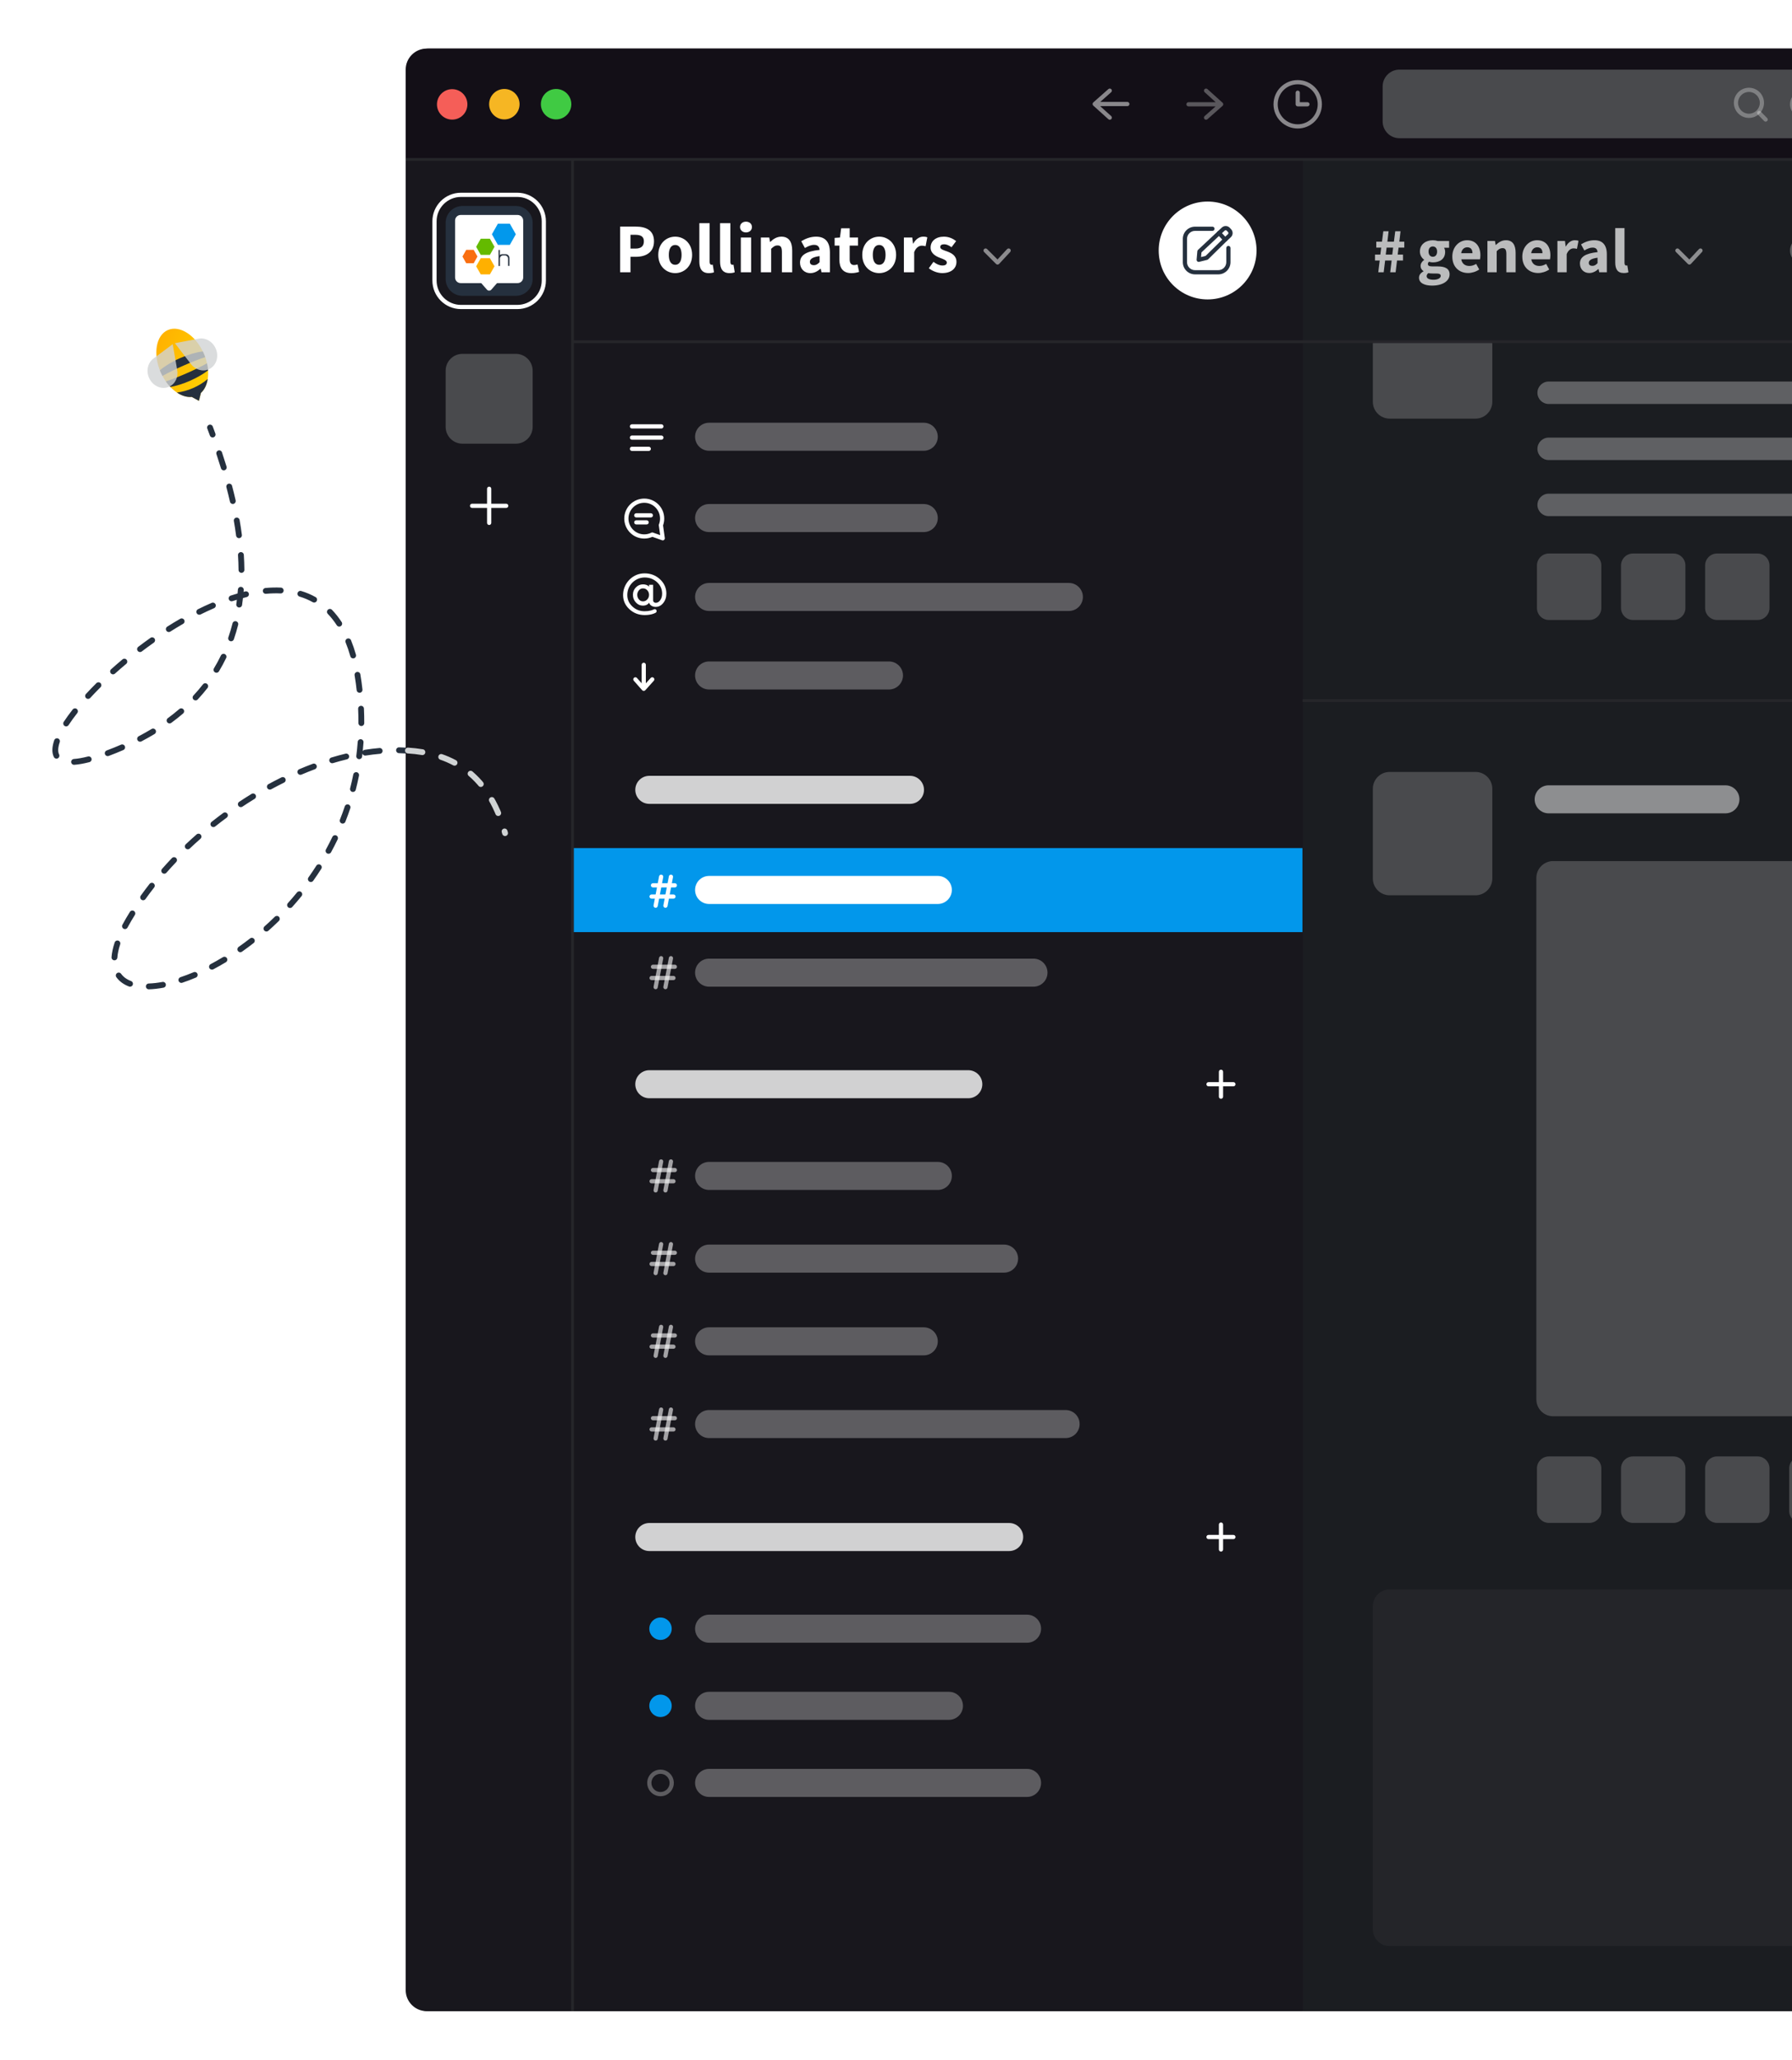 <svg width="369" height="424" viewBox="0 0 369 424" fill="none" xmlns="http://www.w3.org/2000/svg">
<g filter="url(#filter0_d_1006_5814)">
<path fill-rule="evenodd" clip-rule="evenodd" d="M670.584 10H88.246C85.857 10 83.918 11.939 83.918 14.329V32.788H674.912V14.329C674.912 11.939 672.973 10 670.584 10ZM674.914 409.671C674.914 412.061 672.975 414 670.585 414L268.605 414H88.248C85.859 414 83.92 412.061 83.92 409.671V32.788H268.605L674.914 32.788V409.671Z" fill="#130F17"/>
</g>
<path d="M43.812 87.802C43.696 87.492 43.35 87.335 43.04 87.451C42.73 87.567 42.572 87.913 42.688 88.223L43.812 87.802ZM23.72 154.447L23.494 153.891L23.72 154.447ZM26.483 189.312L27 189.617L26.483 189.312ZM103.565 170.796C103.662 171.113 103.997 171.291 104.314 171.195C104.631 171.098 104.81 170.763 104.713 170.446L103.565 170.796ZM104.223 168.973C104.11 168.661 103.766 168.5 103.455 168.613C103.143 168.726 102.982 169.07 103.095 169.381L104.223 168.973ZM101.507 165.843C101.666 166.133 102.031 166.24 102.321 166.08C102.612 165.921 102.718 165.557 102.559 165.266L101.507 165.843ZM100.913 162.681C100.717 162.415 100.341 162.358 100.074 162.554C99.807 162.751 99.751 163.127 99.947 163.393L100.913 162.681ZM97.356 160.513C97.602 160.736 97.981 160.718 98.204 160.473C98.427 160.228 98.409 159.849 98.164 159.626L97.356 160.513ZM95.738 157.733C95.463 157.549 95.09 157.624 94.906 157.9C94.723 158.176 94.798 158.548 95.074 158.732L95.738 157.733ZM91.662 156.914C91.968 157.042 92.319 156.897 92.447 156.591C92.575 156.285 92.43 155.934 92.124 155.806L91.662 156.914ZM89.222 154.815C88.903 154.728 88.573 154.916 88.486 155.236C88.399 155.556 88.587 155.885 88.907 155.972L89.222 154.815ZM85.077 155.24C85.406 155.278 85.704 155.043 85.743 154.714C85.781 154.384 85.546 154.086 85.216 154.048L85.077 155.24ZM82.178 153.84C81.847 153.833 81.572 154.096 81.565 154.427C81.558 154.758 81.82 155.033 82.152 155.04L82.178 153.84ZM78.231 155.173C78.561 155.145 78.806 154.854 78.777 154.524C78.748 154.194 78.457 153.949 78.127 153.978L78.231 155.173ZM75.115 154.348C74.788 154.399 74.564 154.707 74.616 155.034C74.668 155.361 74.975 155.585 75.302 155.533L75.115 154.348ZM71.434 156.31C71.756 156.232 71.953 155.908 71.875 155.586C71.797 155.264 71.473 155.066 71.151 155.144L71.434 156.31ZM68.231 155.938C67.913 156.034 67.734 156.369 67.829 156.686C67.925 157.003 68.259 157.183 68.577 157.087L68.231 155.938ZM64.839 158.349C65.149 158.233 65.307 157.887 65.191 157.577C65.075 157.267 64.729 157.109 64.419 157.225L64.839 158.349ZM61.614 158.346C61.309 158.476 61.167 158.829 61.297 159.134C61.427 159.438 61.779 159.58 62.084 159.451L61.614 158.346ZM58.49 161.102C58.788 160.956 58.91 160.596 58.763 160.299C58.616 160.002 58.257 159.88 57.959 160.026L58.49 161.102ZM55.281 161.416C54.989 161.574 54.882 161.939 55.04 162.23C55.199 162.521 55.563 162.628 55.854 162.47L55.281 161.416ZM52.426 164.451C52.708 164.278 52.797 163.909 52.624 163.626C52.451 163.343 52.082 163.254 51.799 163.427L52.426 164.451ZM49.257 165.049C48.98 165.232 48.905 165.605 49.089 165.881C49.272 166.157 49.644 166.232 49.92 166.049L49.257 165.049ZM46.675 168.32C46.942 168.123 46.999 167.748 46.802 167.481C46.606 167.214 46.23 167.157 45.963 167.354L46.675 168.32ZM43.569 169.186C43.309 169.393 43.266 169.77 43.472 170.029C43.678 170.289 44.056 170.332 44.315 170.126L43.569 169.186ZM41.275 172.665C41.524 172.447 41.549 172.068 41.33 171.819C41.112 171.57 40.733 171.545 40.483 171.764L41.275 172.665ZM38.255 173.795C38.014 174.023 38.004 174.403 38.231 174.643C38.459 174.884 38.839 174.894 39.08 174.667L38.255 173.795ZM36.275 177.461C36.503 177.221 36.494 176.842 36.254 176.613C36.014 176.384 35.634 176.394 35.406 176.633L36.275 177.461ZM33.368 178.859C33.15 179.107 33.174 179.486 33.423 179.705C33.672 179.924 34.051 179.9 34.27 179.651L33.368 178.859ZM31.741 182.694C31.945 182.433 31.899 182.056 31.639 181.852C31.378 181.647 31.001 181.693 30.796 181.953L31.741 182.694ZM28.986 184.37C28.793 184.639 28.856 185.014 29.125 185.207C29.395 185.4 29.77 185.337 29.962 185.068L28.986 184.37ZM27.766 188.353C27.941 188.072 27.855 187.702 27.574 187.527C27.293 187.351 26.923 187.437 26.747 187.719L27.766 188.353ZM25.202 190.371C25.047 190.664 25.159 191.027 25.451 191.182C25.744 191.337 26.107 191.226 26.262 190.933L25.202 190.371ZM24.749 194.393C24.852 194.079 24.682 193.739 24.367 193.635C24.052 193.532 23.713 193.702 23.609 194.017L24.749 194.393ZM22.967 197.036C22.943 197.367 23.19 197.655 23.521 197.68C23.851 197.704 24.139 197.457 24.164 197.126L22.967 197.036ZM24.934 200.455C24.74 200.187 24.365 200.126 24.096 200.32C23.828 200.514 23.767 200.889 23.961 201.158L24.934 200.455ZM26.562 203.073C26.872 203.191 27.218 203.035 27.336 202.725C27.453 202.416 27.298 202.069 26.988 201.951L26.562 203.073ZM30.625 202.455C30.294 202.465 30.033 202.741 30.043 203.073C30.053 203.404 30.329 203.664 30.66 203.654L30.625 202.455ZM33.666 203.316C33.992 203.255 34.207 202.942 34.146 202.616C34.086 202.29 33.772 202.075 33.447 202.136L33.666 203.316ZM37.156 201.16C36.842 201.265 36.672 201.605 36.776 201.919C36.881 202.233 37.221 202.403 37.535 202.299L37.156 201.16ZM40.333 201.24C40.638 201.112 40.781 200.76 40.652 200.454C40.523 200.149 40.171 200.006 39.866 200.135L40.333 201.24ZM43.365 198.471C43.072 198.626 42.96 198.989 43.115 199.282C43.27 199.575 43.633 199.687 43.926 199.532L43.365 198.471ZM46.52 198.065C46.804 197.893 46.895 197.525 46.724 197.241C46.553 196.957 46.184 196.866 45.9 197.037L46.52 198.065ZM49.141 194.922C48.87 195.113 48.805 195.487 48.995 195.758C49.186 196.029 49.56 196.095 49.831 195.904L49.141 194.922ZM52.225 194.13C52.486 193.926 52.533 193.549 52.329 193.288C52.125 193.027 51.748 192.98 51.487 193.184L52.225 194.13ZM54.465 190.701C54.217 190.921 54.195 191.3 54.415 191.548C54.636 191.795 55.015 191.817 55.263 191.597L54.465 190.701ZM57.431 189.572C57.668 189.34 57.672 188.96 57.44 188.724C57.208 188.487 56.828 188.483 56.591 188.715L57.431 189.572ZM59.277 185.911C59.056 186.157 59.076 186.536 59.323 186.758C59.569 186.979 59.949 186.959 60.17 186.712L59.277 185.911ZM62.097 184.46C62.306 184.203 62.267 183.825 62.01 183.616C61.754 183.407 61.376 183.446 61.166 183.703L62.097 184.46ZM63.518 180.615C63.326 180.885 63.389 181.259 63.659 181.451C63.929 181.643 64.304 181.58 64.496 181.31L63.518 180.615ZM66.156 178.846C66.334 178.567 66.252 178.196 65.973 178.018C65.694 177.839 65.323 177.921 65.144 178.201L66.156 178.846ZM67.119 174.861C66.96 175.152 67.067 175.516 67.358 175.675C67.649 175.834 68.013 175.727 68.172 175.436L67.119 174.861ZM69.531 172.784C69.675 172.486 69.549 172.127 69.25 171.984C68.951 171.84 68.593 171.966 68.449 172.265L69.531 172.784ZM70.002 168.715C69.88 169.024 70.031 169.372 70.339 169.494C70.647 169.616 70.996 169.465 71.118 169.157L70.002 168.715ZM72.135 166.373C72.24 166.059 72.071 165.719 71.756 165.613C71.442 165.508 71.102 165.677 70.997 165.991L72.135 166.373ZM72.096 162.275C72.013 162.596 72.207 162.923 72.527 163.006C72.848 163.088 73.175 162.895 73.258 162.574L72.096 162.275ZM73.921 159.667C73.986 159.342 73.776 159.026 73.451 158.961C73.126 158.896 72.81 159.107 72.745 159.432L73.921 159.667ZM73.369 155.602C73.327 155.931 73.56 156.231 73.888 156.273C74.217 156.314 74.517 156.082 74.559 155.753L73.369 155.602ZM74.853 152.812C74.877 152.482 74.629 152.194 74.298 152.17C73.968 152.146 73.68 152.394 73.656 152.725L74.853 152.812ZM73.805 148.85C73.804 149.182 74.072 149.452 74.403 149.453C74.734 149.454 75.004 149.187 75.005 148.856L73.805 148.85ZM74.943 145.866C74.927 145.535 74.647 145.279 74.316 145.295C73.985 145.31 73.729 145.591 73.744 145.922L74.943 145.866ZM73.441 142.071C73.478 142.401 73.774 142.638 74.104 142.602C74.433 142.565 74.67 142.269 74.634 141.939L73.441 142.071ZM74.202 138.816C74.147 138.49 73.837 138.27 73.51 138.326C73.183 138.381 72.964 138.691 73.019 139.018L74.202 138.816ZM72.141 135.095C72.232 135.414 72.564 135.599 72.882 135.508C73.201 135.417 73.386 135.086 73.295 134.767L72.141 135.095ZM72.281 131.796C72.157 131.489 71.807 131.341 71.5 131.465C71.193 131.59 71.045 131.94 71.169 132.247L72.281 131.796ZM69.348 128.71C69.529 128.988 69.9 129.066 70.178 128.886C70.456 128.705 70.534 128.333 70.354 128.055L69.348 128.71ZM68.363 125.535C68.133 125.296 67.753 125.289 67.514 125.519C67.275 125.748 67.268 126.128 67.498 126.367L68.363 125.535ZM64.395 123.957C64.684 124.119 65.05 124.017 65.212 123.728C65.374 123.438 65.271 123.073 64.982 122.911L64.395 123.957ZM62.028 121.66C61.711 121.564 61.376 121.744 61.28 122.061C61.184 122.378 61.364 122.713 61.681 122.809L62.028 121.66ZM57.777 122.158C58.108 122.174 58.389 121.919 58.405 121.588C58.422 121.257 58.166 120.976 57.835 120.96L57.777 122.158ZM54.667 121.038C54.337 121.069 54.094 121.361 54.125 121.691C54.156 122.021 54.448 122.264 54.778 122.233L54.667 121.038ZM50.796 122.909C51.118 122.832 51.316 122.508 51.239 122.185C51.161 121.863 50.837 121.665 50.515 121.742L50.796 122.909ZM47.502 122.605C47.187 122.709 47.016 123.048 47.12 123.363C47.224 123.678 47.563 123.849 47.878 123.745L47.502 122.605ZM44.074 125.197C44.378 125.066 44.519 124.713 44.387 124.409C44.256 124.104 43.903 123.964 43.599 124.095L44.074 125.197ZM40.769 125.41C40.472 125.558 40.351 125.918 40.499 126.215C40.646 126.511 41.007 126.632 41.303 126.485L40.769 125.41ZM37.704 128.42C37.991 128.255 38.089 127.888 37.924 127.601C37.758 127.314 37.391 127.215 37.104 127.381L37.704 128.42ZM34.436 128.996C34.157 129.174 34.073 129.544 34.251 129.824C34.428 130.104 34.799 130.187 35.078 130.01L34.436 128.996ZM31.676 132.288C31.947 132.097 32.011 131.722 31.82 131.452C31.629 131.181 31.255 131.116 30.984 131.307L31.676 132.288ZM28.473 133.147C28.209 133.348 28.158 133.724 28.358 133.988C28.559 134.252 28.935 134.303 29.199 134.103L28.473 133.147ZM25.995 136.656C26.249 136.443 26.283 136.065 26.071 135.811C25.858 135.556 25.48 135.522 25.226 135.735L25.995 136.656ZM22.879 137.766C22.632 137.987 22.612 138.367 22.833 138.613C23.054 138.86 23.434 138.881 23.68 138.659L22.879 137.766ZM20.698 141.473C20.933 141.239 20.934 140.859 20.701 140.624C20.467 140.389 20.087 140.388 19.852 140.622L20.698 141.473ZM17.695 142.861C17.471 143.104 17.486 143.484 17.73 143.708C17.974 143.933 18.354 143.917 18.578 143.673L17.695 142.861ZM15.912 146.789C16.117 146.529 16.072 146.151 15.812 145.946C15.551 145.741 15.174 145.786 14.969 146.047L15.912 146.789ZM13.123 148.597C12.942 148.874 13.019 149.246 13.297 149.428C13.574 149.609 13.946 149.532 14.127 149.254L13.123 148.597ZM12.302 152.773C12.409 152.459 12.242 152.118 11.928 152.011C11.614 151.904 11.273 152.072 11.166 152.385L12.302 152.773ZM11.097 155.84C11.247 156.136 11.608 156.254 11.904 156.104C12.199 155.954 12.318 155.593 12.168 155.298L11.097 155.84ZM15.211 156.239C14.88 156.263 14.631 156.549 14.655 156.88C14.678 157.211 14.965 157.46 15.295 157.436L15.211 156.239ZM18.414 156.887C18.735 156.805 18.929 156.478 18.846 156.157C18.764 155.836 18.437 155.643 18.116 155.725L18.414 156.887ZM21.97 154.485C21.66 154.601 21.502 154.947 21.618 155.257C21.734 155.568 22.08 155.725 22.39 155.609L21.97 154.485ZM25.397 154.394C25.701 154.262 25.84 153.908 25.708 153.604C25.576 153.3 25.222 153.161 24.918 153.293L25.397 154.394ZM28.569 151.552C28.275 151.705 28.161 152.068 28.315 152.362C28.469 152.655 28.831 152.769 29.125 152.615L28.569 151.552ZM31.83 151.095C32.113 150.923 32.205 150.555 32.033 150.271C31.862 149.987 31.493 149.896 31.209 150.067L31.83 151.095ZM34.56 147.835C34.293 148.032 34.236 148.407 34.432 148.674C34.628 148.941 35.004 148.998 35.271 148.802L34.56 147.835ZM37.706 146.867C37.957 146.651 37.986 146.272 37.77 146.021C37.554 145.77 37.175 145.741 36.924 145.957L37.706 146.867ZM39.829 143.173C39.603 143.415 39.617 143.795 39.859 144.021C40.101 144.247 40.481 144.234 40.707 143.991L39.829 143.173ZM42.733 141.619C42.937 141.358 42.891 140.981 42.63 140.777C42.368 140.573 41.991 140.62 41.788 140.881L42.733 141.619ZM44.057 137.579C43.887 137.863 43.978 138.231 44.262 138.402C44.546 138.573 44.915 138.481 45.086 138.197L44.057 137.579ZM46.572 135.447C46.716 135.149 46.59 134.79 46.292 134.646C45.994 134.502 45.635 134.627 45.491 134.926L46.572 135.447ZM47.018 131.211C46.91 131.525 47.077 131.866 47.39 131.974C47.703 132.082 48.045 131.915 48.153 131.602L47.018 131.211ZM49.041 128.614C49.122 128.293 48.928 127.966 48.607 127.885C48.285 127.804 47.959 127.998 47.878 128.32L49.041 128.614ZM48.659 124.369C48.611 124.697 48.839 125.001 49.166 125.049C49.494 125.097 49.799 124.87 49.847 124.542L48.659 124.369ZM50.186 121.451C50.211 121.121 49.963 120.833 49.633 120.808C49.302 120.783 49.014 121.031 48.989 121.361L50.186 121.451ZM49.12 117.324C49.123 117.655 49.394 117.921 49.725 117.919C50.057 117.916 50.323 117.645 50.321 117.314L49.12 117.324ZM50.207 114.215C50.186 113.884 49.901 113.633 49.57 113.654C49.24 113.675 48.989 113.96 49.01 114.291L50.207 114.215ZM48.616 110.259C48.659 110.588 48.96 110.82 49.288 110.777C49.617 110.734 49.849 110.433 49.806 110.104L48.616 110.259ZM49.339 107.045C49.282 106.719 48.971 106.5 48.645 106.557C48.318 106.614 48.1 106.925 48.157 107.252L49.339 107.045ZM47.354 103.274C47.428 103.597 47.749 103.799 48.072 103.726C48.395 103.652 48.597 103.33 48.524 103.007L47.354 103.274ZM47.783 100.003C47.699 99.683 47.37 99.492 47.05 99.576C46.73 99.661 46.539 99.989 46.623 100.31L47.783 100.003ZM45.504 96.399C45.601 96.716 45.937 96.894 46.254 96.796C46.571 96.699 46.748 96.364 46.651 96.047L45.504 96.399ZM45.707 93.114C45.602 92.8 45.262 92.63 44.948 92.736C44.634 92.841 44.464 93.181 44.57 93.496L45.707 93.114ZM43.219 89.654C43.333 89.965 43.677 90.125 43.989 90.011C44.3 89.897 44.459 89.552 44.346 89.241L43.219 89.654ZM104.713 170.446C104.56 169.943 104.396 169.452 104.223 168.973L103.095 169.381C103.261 169.84 103.418 170.312 103.565 170.796L104.713 170.446ZM102.559 165.266C102.055 164.346 101.505 163.485 100.913 162.681L99.947 163.393C100.507 164.152 101.028 164.968 101.507 165.843L102.559 165.266ZM98.164 159.626C97.398 158.929 96.588 158.298 95.738 157.733L95.074 158.732C95.874 159.264 96.636 159.857 97.356 160.513L98.164 159.626ZM92.124 155.806C91.188 155.416 90.219 155.086 89.222 154.815L88.907 155.972C89.856 156.231 90.776 156.544 91.662 156.914L92.124 155.806ZM85.216 154.048C84.223 153.931 83.209 153.863 82.178 153.84L82.152 155.04C83.147 155.062 84.123 155.128 85.077 155.24L85.216 154.048ZM78.127 153.978C77.134 154.064 76.129 154.188 75.115 154.348L75.302 155.533C76.29 155.377 77.267 155.257 78.231 155.173L78.127 153.978ZM71.151 155.144C70.182 155.379 69.208 155.644 68.231 155.938L68.577 157.087C69.534 156.799 70.487 156.54 71.434 156.31L71.151 155.144ZM64.419 157.225C63.484 157.574 62.548 157.948 61.614 158.346L62.084 159.451C63.002 159.059 63.922 158.692 64.839 158.349L64.419 157.225ZM57.959 160.026C57.063 160.469 56.17 160.932 55.281 161.416L55.854 162.47C56.729 161.994 57.609 161.538 58.49 161.102L57.959 160.026ZM51.799 163.427C50.945 163.95 50.097 164.491 49.257 165.049L49.92 166.049C50.749 165.498 51.584 164.966 52.426 164.451L51.799 163.427ZM45.963 167.354C45.156 167.949 44.357 168.56 43.569 169.186L44.315 170.126C45.092 169.509 45.879 168.906 46.675 168.32L45.963 167.354ZM40.483 171.764C39.728 172.427 38.985 173.104 38.255 173.795L39.08 174.667C39.798 173.986 40.531 173.319 41.275 172.665L40.483 171.764ZM35.406 176.633C34.711 177.363 34.031 178.105 33.368 178.859L34.27 179.651C34.922 178.909 35.59 178.179 36.275 177.461L35.406 176.633ZM30.796 181.953C30.173 182.748 29.569 183.554 28.986 184.37L29.962 185.068C30.535 184.266 31.128 183.475 31.741 182.694L30.796 181.953ZM26.747 187.719C26.481 188.146 26.221 188.576 25.966 189.008L27 189.617C27.25 189.193 27.505 188.772 27.766 188.353L26.747 187.719ZM25.966 189.008C25.692 189.473 25.438 189.928 25.202 190.371L26.262 190.933C26.489 190.507 26.734 190.068 27 189.617L25.966 189.008ZM23.609 194.017C23.248 195.11 23.036 196.116 22.967 197.036L24.164 197.126C24.224 196.322 24.412 195.412 24.749 194.393L23.609 194.017ZM23.961 201.158C24.593 202.034 25.486 202.665 26.562 203.073L26.988 201.951C26.093 201.612 25.406 201.11 24.934 200.455L23.961 201.158ZM30.66 203.654C31.604 203.627 32.611 203.512 33.666 203.316L33.447 202.136C32.443 202.323 31.498 202.429 30.625 202.455L30.66 203.654ZM37.535 202.299C38.446 201.995 39.381 201.642 40.333 201.24L39.866 200.135C38.941 200.525 38.036 200.867 37.156 201.16L37.535 202.299ZM43.926 199.532C44.784 199.079 45.65 198.59 46.52 198.065L45.9 197.037C45.049 197.551 44.203 198.029 43.365 198.471L43.926 199.532ZM49.831 195.904C50.631 195.342 51.43 194.75 52.225 194.13L51.487 193.184C50.707 193.792 49.925 194.372 49.141 194.922L49.831 195.904ZM55.263 191.597C55.993 190.947 56.717 190.272 57.431 189.572L56.591 188.715C55.891 189.401 55.181 190.063 54.465 190.701L55.263 191.597ZM60.17 186.712C60.825 185.984 61.467 185.233 62.097 184.46L61.166 183.703C60.549 184.46 59.919 185.196 59.277 185.911L60.17 186.712ZM64.496 181.31C65.065 180.509 65.62 179.687 66.156 178.846L65.144 178.201C64.619 179.025 64.076 179.83 63.518 180.615L64.496 181.31ZM68.172 175.436C68.645 174.57 69.098 173.686 69.531 172.784L68.449 172.265C68.026 173.148 67.582 174.013 67.119 174.861L68.172 175.436ZM71.118 169.157C71.478 168.245 71.818 167.317 72.135 166.373L70.997 165.991C70.687 166.915 70.355 167.823 70.002 168.715L71.118 169.157ZM73.258 162.574C73.503 161.62 73.725 160.651 73.921 159.667L72.745 159.432C72.552 160.394 72.335 161.342 72.096 162.275L73.258 162.574ZM74.559 155.753C74.681 154.785 74.78 153.805 74.853 152.812L73.656 152.725C73.584 153.696 73.488 154.656 73.369 155.602L74.559 155.753ZM75.005 148.856C75.01 147.871 74.989 146.874 74.943 145.866L73.744 145.922C73.79 146.909 73.81 147.886 73.805 148.85L75.005 148.856ZM74.634 141.939C74.579 141.443 74.518 140.944 74.45 140.442L73.261 140.602C73.327 141.095 73.387 141.584 73.441 142.071L74.634 141.939ZM74.45 140.442C74.375 139.887 74.292 139.345 74.202 138.816L73.019 139.018C73.107 139.532 73.188 140.06 73.261 140.602L74.45 140.442ZM73.295 134.767C72.994 133.71 72.656 132.721 72.281 131.796L71.169 132.247C71.526 133.128 71.851 134.077 72.141 135.095L73.295 134.767ZM70.354 128.055C69.742 127.116 69.077 126.277 68.363 125.535L67.498 126.367C68.157 127.052 68.775 127.83 69.348 128.71L70.354 128.055ZM64.982 122.911C64.042 122.383 63.054 121.97 62.028 121.66L61.681 122.809C62.628 123.094 63.535 123.475 64.395 123.957L64.982 122.911ZM57.835 120.96C56.801 120.909 55.743 120.938 54.667 121.038L54.778 122.233C55.803 122.138 56.804 122.111 57.777 122.158L57.835 120.96ZM50.515 121.742C49.518 121.982 48.513 122.272 47.502 122.605L47.878 123.745C48.86 123.421 49.834 123.141 50.796 122.909L50.515 121.742ZM43.599 124.095C42.655 124.502 41.71 124.942 40.769 125.41L41.303 126.485C42.226 126.026 43.151 125.595 44.074 125.197L43.599 124.095ZM37.104 127.381C36.207 127.899 35.317 128.438 34.436 128.996L35.078 130.01C35.946 129.46 36.822 128.929 37.704 128.42L37.104 127.381ZM30.984 131.307C30.133 131.908 29.295 132.523 28.473 133.147L29.199 134.103C30.01 133.486 30.837 132.88 31.676 132.288L30.984 131.307ZM25.226 135.735C24.421 136.407 23.637 137.086 22.879 137.766L23.68 138.659C24.428 137.988 25.201 137.319 25.995 136.656L25.226 135.735ZM19.852 140.622C19.096 141.374 18.375 142.122 17.695 142.861L18.578 143.673C19.245 142.948 19.953 142.213 20.698 141.473L19.852 140.622ZM14.969 146.047C14.277 146.926 13.659 147.78 13.123 148.597L14.127 149.254C14.641 148.47 15.238 147.645 15.912 146.789L14.969 146.047ZM11.166 152.385C10.729 153.669 10.614 154.886 11.097 155.84L12.168 155.298C11.905 154.779 11.9 153.953 12.302 152.773L11.166 152.385ZM15.295 157.436C16.191 157.373 17.229 157.192 18.414 156.887L18.116 155.725C16.979 156.017 16.015 156.182 15.211 156.239L15.295 157.436ZM22.39 155.609C22.89 155.422 23.408 155.22 23.945 155.003L23.494 153.891C22.967 154.104 22.459 154.302 21.97 154.485L22.39 155.609ZM23.945 155.003C24.437 154.803 24.921 154.6 25.397 154.394L24.918 153.293C24.452 153.496 23.977 153.695 23.494 153.891L23.945 155.003ZM29.125 152.615C30.064 152.124 30.965 151.617 31.83 151.095L31.209 150.067C30.366 150.576 29.486 151.072 28.569 151.552L29.125 152.615ZM35.271 148.802C36.126 148.174 36.937 147.528 37.706 146.867L36.924 145.957C36.178 146.598 35.391 147.225 34.56 147.835L35.271 148.802ZM40.707 143.991C41.43 143.216 42.105 142.425 42.733 141.619L41.788 140.881C41.18 141.659 40.528 142.424 39.829 143.173L40.707 143.991ZM45.086 138.197C45.629 137.293 46.123 136.376 46.572 135.447L45.491 134.926C45.058 135.822 44.581 136.707 44.057 137.579L45.086 138.197ZM48.153 131.602C48.493 130.613 48.788 129.617 49.041 128.614L47.878 128.32C47.632 129.291 47.347 130.256 47.018 131.211L48.153 131.602ZM49.847 124.542C49.997 123.514 50.109 122.483 50.186 121.451L48.989 121.361C48.914 122.366 48.805 123.369 48.659 124.369L49.847 124.542ZM50.321 117.314C50.312 116.276 50.273 115.243 50.207 114.215L49.01 114.291C49.074 115.298 49.112 116.31 49.12 117.324L50.321 117.314ZM49.806 110.104C49.672 109.074 49.515 108.053 49.339 107.045L48.157 107.252C48.33 108.243 48.484 109.247 48.616 110.259L49.806 110.104ZM48.524 103.007C48.291 101.987 48.043 100.984 47.783 100.003L46.623 100.31C46.879 101.279 47.124 102.268 47.354 103.274L48.524 103.007ZM46.651 96.047C46.34 95.036 46.024 94.057 45.707 93.114L44.57 93.496C44.883 94.43 45.197 95.399 45.504 96.399L46.651 96.047ZM44.346 89.241C44.164 88.746 43.986 88.266 43.812 87.802L42.688 88.223C42.861 88.685 43.039 89.162 43.219 89.654L44.346 89.241Z" fill="#25303E"/>
<path d="M268.223 414H87.865C85.476 414 83.537 412.061 83.537 409.671L83.537 32.788H268.223L268.223 414Z" fill="#18171D"/>
<path d="M106.217 42.404H95.228C93.316 42.404 91.766 43.954 91.766 45.867V57.432C91.766 59.345 93.316 60.895 95.228 60.895H106.217C108.13 60.895 109.68 59.345 109.68 57.432V45.867C109.68 43.954 108.13 42.404 106.217 42.404Z" fill="#25303E"/>
<path fill-rule="evenodd" clip-rule="evenodd" d="M100.726 100.179C100.965 100.179 101.159 100.372 101.159 100.611V107.641C101.159 107.88 100.965 108.074 100.726 108.074C100.487 108.074 100.293 107.88 100.293 107.641V100.611C100.293 100.372 100.487 100.179 100.726 100.179Z" fill="white"/>
<path fill-rule="evenodd" clip-rule="evenodd" d="M96.773 104.126C96.773 103.887 96.967 103.693 97.206 103.693H104.236C104.475 103.693 104.669 103.887 104.669 104.126C104.669 104.365 104.475 104.559 104.236 104.559H97.206C96.967 104.559 96.773 104.365 96.773 104.126Z" fill="white"/>
<path fill-rule="evenodd" clip-rule="evenodd" d="M94.922 40.539C92.149 40.539 89.901 42.788 89.901 45.561V57.741C89.901 60.514 92.149 62.762 94.922 62.762H106.525C109.299 62.762 111.547 60.514 111.547 57.741V45.561C111.547 42.788 109.299 40.539 106.525 40.539H94.922ZM89.035 45.561C89.035 42.309 91.671 39.674 94.922 39.674H106.525C109.777 39.674 112.412 42.309 112.412 45.561V57.741C112.412 60.992 109.777 63.628 106.525 63.628H94.922C91.671 63.628 89.035 60.992 89.035 57.741V45.561Z" fill="white"/>
<path d="M106.217 72.842H95.228C93.316 72.842 91.766 74.393 91.766 76.305V87.871C91.766 89.784 93.316 91.334 95.228 91.334H106.217C108.13 91.334 109.68 89.784 109.68 87.871V76.305C109.68 74.393 108.13 72.842 106.217 72.842Z" fill="#494A4D"/>
<path d="M127.699 46.646H130.931C133 46.646 134.668 47.384 134.668 49.67C134.668 51.955 132.98 52.859 130.989 52.859H129.826V56.05H127.699V46.646ZM130.862 51.17C132.031 51.17 132.585 50.648 132.585 49.67C132.585 48.692 131.956 48.334 130.804 48.334H129.826V51.17H130.862Z" fill="white"/>
<path d="M135.547 52.472C135.547 50.091 137.223 48.718 139.033 48.718C140.842 48.718 142.519 50.094 142.519 52.472C142.519 54.85 140.842 56.223 139.033 56.223C137.223 56.223 135.547 54.85 135.547 52.472ZM140.346 52.472C140.346 51.234 139.91 50.429 139.033 50.429C138.156 50.429 137.72 51.234 137.72 52.472C137.72 53.71 138.156 54.509 139.033 54.509C139.91 54.509 140.346 53.71 140.346 52.472Z" fill="white"/>
<path d="M144.004 53.825V45.942H146.125V53.912C146.125 54.368 146.336 54.512 146.509 54.512C146.59 54.512 146.647 54.512 146.768 54.483L147.022 56.047C146.789 56.148 146.439 56.223 145.958 56.223C144.503 56.223 144.004 55.274 144.004 53.825Z" fill="white"/>
<path d="M148.273 53.825V45.942H150.394V53.912C150.394 54.368 150.605 54.512 150.778 54.512C150.859 54.512 150.917 54.512 151.038 54.483L151.292 56.047C151.058 56.148 150.709 56.223 150.227 56.223C148.773 56.223 148.273 55.274 148.273 53.825Z" fill="white"/>
<path d="M152.383 46.735C152.383 46.086 152.899 45.627 153.609 45.627C154.319 45.627 154.836 46.086 154.836 46.735C154.836 47.384 154.319 47.843 153.609 47.843C152.899 47.843 152.383 47.379 152.383 46.735ZM152.547 48.891H154.668V56.05H152.547V48.891Z" fill="white"/>
<path d="M156.672 48.891H158.403L158.556 49.797H158.608C159.211 49.217 159.933 48.718 160.908 48.718C162.464 48.718 163.127 49.817 163.127 51.606V56.05H161.006V51.877C161.006 50.847 160.729 50.524 160.117 50.524C159.584 50.524 159.257 50.772 158.793 51.22V56.05H156.672V48.891Z" fill="white"/>
<path d="M164.734 54.065C164.734 52.556 165.935 51.739 168.766 51.442C168.722 50.816 168.411 50.406 167.635 50.406C167.034 50.406 166.434 50.66 165.741 51.052L164.988 49.658C165.897 49.104 166.922 48.718 168.047 48.718C169.877 48.718 170.89 49.762 170.89 51.958V56.05H169.158L169.005 55.317H168.953C168.35 55.845 167.675 56.223 166.87 56.223C165.565 56.223 164.734 55.271 164.734 54.065ZM168.766 53.97V52.72C167.256 52.925 166.766 53.355 166.766 53.898C166.766 54.359 167.083 54.584 167.588 54.584C168.093 54.584 168.391 54.348 168.769 53.972L168.766 53.97Z" fill="white"/>
<path d="M172.842 53.447V50.556H171.863V48.974L172.96 48.894L173.208 46.992H174.963V48.894H176.68V50.559H174.963V53.424C174.963 54.235 175.332 54.561 175.889 54.561C176.125 54.561 176.382 54.492 176.57 54.426L176.905 55.967C176.524 56.088 176.007 56.226 175.315 56.226C173.546 56.226 172.842 55.109 172.842 53.45V53.447Z" fill="white"/>
<path d="M177.551 52.472C177.551 50.091 179.227 48.718 181.037 48.718C182.846 48.718 184.523 50.094 184.523 52.472C184.523 54.85 182.846 56.223 181.037 56.223C179.227 56.223 177.551 54.85 177.551 52.472ZM182.35 52.472C182.35 51.234 181.914 50.429 181.037 50.429C180.159 50.429 179.724 51.234 179.724 52.472C179.724 53.71 180.159 54.509 181.037 54.509C181.914 54.509 182.35 53.71 182.35 52.472Z" fill="white"/>
<path d="M186.121 48.891H187.853L188.005 50.14H188.057C188.58 49.185 189.362 48.715 190.092 48.715C190.502 48.715 190.738 48.767 190.946 48.859L190.594 50.688C190.34 50.625 190.129 50.573 189.821 50.573C189.281 50.573 188.626 50.922 188.245 51.898V56.047H186.124V48.888L186.121 48.891Z" fill="white"/>
<path d="M191.258 55.222L192.213 53.9C192.862 54.391 193.46 54.654 194.06 54.654C194.692 54.654 194.963 54.414 194.963 54.039C194.963 53.569 194.253 53.352 193.517 53.063C192.64 52.723 191.624 52.143 191.624 50.96C191.624 49.627 192.706 48.718 194.36 48.718C195.457 48.718 196.273 49.162 196.882 49.624L195.933 50.896C195.425 50.527 194.92 50.285 194.426 50.285C193.878 50.285 193.61 50.498 193.61 50.856C193.61 51.312 194.279 51.488 195.021 51.756C195.927 52.091 196.948 52.602 196.948 53.909C196.948 55.216 195.927 56.218 194.008 56.218C193.064 56.218 191.985 55.808 191.261 55.219L191.258 55.222Z" fill="white"/>
<path opacity="0.3" fill-rule="evenodd" clip-rule="evenodd" d="M143.125 89.905C143.125 88.312 144.417 87.02 146.011 87.02H190.217C191.811 87.02 193.103 88.312 193.103 89.905C193.103 91.499 191.811 92.791 190.217 92.791H146.011C144.417 92.791 143.125 91.499 143.125 89.905Z" fill="white"/>
<path opacity="0.3" fill-rule="evenodd" clip-rule="evenodd" d="M143.125 106.643C143.125 105.049 144.417 103.757 146.011 103.757H190.217C191.811 103.757 193.103 105.049 193.103 106.643C193.103 108.236 191.811 109.528 190.217 109.528H146.011C144.417 109.528 143.125 108.236 143.125 106.643Z" fill="white"/>
<path opacity="0.5" fill-rule="evenodd" clip-rule="evenodd" d="M207.993 51.254C208.168 51.417 208.178 51.691 208.016 51.866L205.73 54.328C205.65 54.414 205.539 54.464 205.421 54.466C205.304 54.468 205.19 54.422 205.107 54.339L202.643 51.878C202.473 51.709 202.473 51.435 202.642 51.266C202.811 51.097 203.085 51.096 203.254 51.265L205.401 53.41L207.381 51.277C207.544 51.102 207.818 51.092 207.993 51.254Z" fill="white"/>
<path opacity="0.3" fill-rule="evenodd" clip-rule="evenodd" d="M143.125 122.886C143.125 121.293 144.417 120.001 146.011 120.001H220.099C221.692 120.001 222.984 121.293 222.984 122.886C222.984 124.48 221.692 125.772 220.099 125.772H146.011C144.417 125.772 143.125 124.48 143.125 122.886Z" fill="white"/>
<path opacity="0.3" fill-rule="evenodd" clip-rule="evenodd" d="M143.125 139.046C143.125 137.453 144.417 136.161 146.011 136.161H183.055C184.648 136.161 185.94 137.453 185.94 139.046C185.94 140.64 184.648 141.932 183.055 141.932H146.011C144.417 141.932 143.125 140.64 143.125 139.046Z" fill="white"/>
<path fill-rule="evenodd" clip-rule="evenodd" d="M132.558 136.42C132.797 136.42 132.991 136.614 132.991 136.853V141.398C132.991 141.637 132.797 141.831 132.558 141.831C132.319 141.831 132.125 141.637 132.125 141.398V136.853C132.125 136.614 132.319 136.42 132.558 136.42Z" fill="white"/>
<path fill-rule="evenodd" clip-rule="evenodd" d="M130.549 139.521C130.728 139.363 131.001 139.38 131.16 139.559L132.558 141.143L133.988 139.556C134.148 139.378 134.422 139.364 134.599 139.524C134.777 139.684 134.791 139.958 134.631 140.135L132.877 142.083C132.794 142.175 132.676 142.227 132.553 142.226C132.43 142.226 132.312 142.172 132.231 142.08L130.511 140.132C130.353 139.953 130.37 139.679 130.549 139.521Z" fill="white"/>
<path fill-rule="evenodd" clip-rule="evenodd" d="M129.695 87.776C129.695 87.537 129.889 87.343 130.128 87.343H136.191C136.43 87.343 136.624 87.537 136.624 87.776C136.624 88.015 136.43 88.209 136.191 88.209H130.128C129.889 88.209 129.695 88.015 129.695 87.776Z" fill="white"/>
<path fill-rule="evenodd" clip-rule="evenodd" d="M129.695 90.084C129.695 89.845 129.889 89.651 130.128 89.651H136.191C136.43 89.651 136.624 89.845 136.624 90.084C136.624 90.323 136.43 90.517 136.191 90.517H130.128C129.889 90.517 129.695 90.323 129.695 90.084Z" fill="white"/>
<path fill-rule="evenodd" clip-rule="evenodd" d="M129.695 92.393C129.695 92.154 129.889 91.96 130.128 91.96H133.594C133.833 91.96 134.027 92.154 134.027 92.393C134.027 92.632 133.833 92.826 133.594 92.826H130.128C129.889 92.826 129.695 92.632 129.695 92.393Z" fill="white"/>
<path fill-rule="evenodd" clip-rule="evenodd" d="M128.547 106.749C128.547 104.476 130.388 102.634 132.662 102.634C134.935 102.634 136.777 104.476 136.777 106.749C136.777 107.245 136.686 107.716 136.532 108.152L136.886 110.689C136.888 110.694 136.889 110.699 136.89 110.705C136.923 110.85 136.88 111.002 136.774 111.107L136.772 111.11C136.656 111.226 136.484 111.266 136.328 111.214C136.308 111.207 136.288 111.199 136.27 111.19L134.333 110.508C133.823 110.735 133.259 110.864 132.662 110.864C130.388 110.864 128.547 109.023 128.547 106.749ZM134.535 109.661L135.938 110.155L135.663 108.192C135.657 108.164 135.654 108.135 135.654 108.106V108.1C135.654 108.031 135.67 107.966 135.699 107.908C135.834 107.544 135.911 107.155 135.911 106.749C135.911 104.954 134.457 103.5 132.662 103.5C130.867 103.5 129.413 104.954 129.413 106.749C129.413 108.545 130.867 109.999 132.662 109.999C133.188 109.999 133.682 109.872 134.124 109.649C134.258 109.582 134.412 109.59 134.535 109.661Z" fill="white"/>
<path fill-rule="evenodd" clip-rule="evenodd" d="M130.586 106.089C130.586 105.849 130.78 105.656 131.019 105.656H134.02C134.259 105.656 134.453 105.849 134.453 106.089C134.453 106.328 134.259 106.521 134.02 106.521H131.019C130.78 106.521 130.586 106.328 130.586 106.089Z" fill="white"/>
<path fill-rule="evenodd" clip-rule="evenodd" d="M130.586 107.531C130.586 107.292 130.78 107.099 131.019 107.099H133.154C133.393 107.099 133.587 107.292 133.587 107.531C133.587 107.77 133.393 107.964 133.154 107.964H131.019C130.78 107.964 130.586 107.77 130.586 107.531Z" fill="white"/>
<path d="M130.327 122.445C130.327 121.856 130.526 121.348 130.927 120.927C131.334 120.505 131.827 120.292 132.407 120.292C132.661 120.292 132.889 120.329 133.094 120.402C133.328 120.482 133.512 120.606 133.651 120.774V120.381H134.491V123.628C134.491 123.752 134.546 123.862 134.655 123.957C134.756 124.043 134.883 124.087 135.036 124.087C135.4 124.087 135.708 123.902 135.962 123.53C136.216 123.166 136.343 122.725 136.343 122.199C136.343 121.285 135.994 120.5 135.296 119.845C134.603 119.213 133.775 118.89 132.811 118.875C131.847 118.861 130.907 119.239 130.217 119.934C129.527 120.63 129.172 121.49 129.172 122.491C129.172 123.414 129.522 124.199 130.217 124.846C130.915 125.501 131.758 125.827 132.745 125.827C133.209 125.827 133.634 125.775 134.02 125.674C134.251 125.61 134.462 125.532 134.647 125.437C134.831 125.342 135.059 125.403 135.157 125.584C135.267 125.786 135.195 126.046 134.99 126.15C134.759 126.268 134.502 126.363 134.217 126.439C133.766 126.554 133.276 126.612 132.745 126.612C131.518 126.612 130.468 126.208 129.597 125.403C128.65 124.528 128.223 123.449 128.312 122.168C128.387 121.071 128.884 120.035 129.672 119.27C130.529 118.442 131.556 118.027 132.751 118.027C133.945 118.027 135.036 118.434 135.908 119.247C136.779 120.061 137.215 121.045 137.215 122.199C137.215 122.955 137.001 123.599 136.574 124.127C136.147 124.664 135.633 124.932 135.03 124.932C134.69 124.932 134.393 124.851 134.139 124.693C133.885 124.525 133.729 124.315 133.671 124.061C133.547 124.248 133.374 124.398 133.149 124.508C132.924 124.618 132.676 124.672 132.407 124.672C131.827 124.672 131.331 124.45 130.927 124.006C130.529 123.57 130.327 123.048 130.327 122.445ZM131.221 122.45C131.221 122.814 131.334 123.126 131.559 123.388C131.784 123.657 132.067 123.792 132.407 123.792C132.748 123.792 133.051 123.657 133.29 123.388C133.53 123.126 133.651 122.814 133.651 122.45C133.651 122.087 133.53 121.775 133.29 121.513C133.051 121.25 132.756 121.12 132.407 121.12C132.058 121.12 131.781 121.256 131.559 121.524C131.334 121.787 131.221 122.096 131.221 122.45Z" fill="white"/>
<path d="M268.223 174.578H117.883V191.878H268.223V174.578Z" fill="#0297EB"/>
<path opacity="0.8" fill-rule="evenodd" clip-rule="evenodd" d="M130.816 162.591C130.816 160.997 132.108 159.705 133.702 159.705H187.379C188.973 159.705 190.265 160.997 190.265 162.591C190.265 164.185 188.973 165.477 187.379 165.477H133.702C132.108 165.477 130.816 164.185 130.816 162.591Z" fill="white"/>
<path fill-rule="evenodd" clip-rule="evenodd" d="M143.125 183.198C143.125 181.604 144.417 180.312 146.011 180.312H193.114C194.708 180.312 196 181.604 196 183.198C196 184.791 194.708 186.083 193.114 186.083H146.011C144.417 186.083 143.125 184.791 143.125 183.198Z" fill="white"/>
<path opacity="0.3" fill-rule="evenodd" clip-rule="evenodd" d="M143.125 200.223C143.125 198.63 144.417 197.338 146.011 197.338H212.812C214.406 197.338 215.698 198.63 215.698 200.223C215.698 201.817 214.406 203.109 212.812 203.109H146.011C144.417 203.109 143.125 201.817 143.125 200.223Z" fill="white"/>
<path opacity="0.8" fill-rule="evenodd" clip-rule="evenodd" d="M130.816 223.191C130.816 221.597 132.108 220.305 133.702 220.305H199.39C200.983 220.305 202.275 221.597 202.275 223.191C202.275 224.785 200.983 226.077 199.39 226.077H133.702C132.108 226.077 130.816 224.785 130.816 223.191Z" fill="white"/>
<path opacity="0.3" fill-rule="evenodd" clip-rule="evenodd" d="M143.125 242.066C143.125 240.473 144.417 239.181 146.011 239.181H193.114C194.708 239.181 196 240.473 196 242.066C196 243.66 194.708 244.952 193.114 244.952H146.011C144.417 244.952 143.125 243.66 143.125 242.066Z" fill="white"/>
<path opacity="0.3" fill-rule="evenodd" clip-rule="evenodd" d="M143.125 259.092C143.125 257.498 144.417 256.206 146.011 256.206H206.752C208.346 256.206 209.638 257.498 209.638 259.092C209.638 260.686 208.346 261.978 206.752 261.978H146.011C144.417 261.978 143.125 260.686 143.125 259.092Z" fill="white"/>
<path opacity="0.3" fill-rule="evenodd" clip-rule="evenodd" d="M143.125 276.118C143.125 274.524 144.417 273.232 146.011 273.232H190.22C191.814 273.232 193.106 274.524 193.106 276.118C193.106 277.711 191.814 279.003 190.22 279.003H146.011C144.417 279.003 143.125 277.711 143.125 276.118Z" fill="white"/>
<path opacity="0.3" fill-rule="evenodd" clip-rule="evenodd" d="M143.125 293.143C143.125 291.55 144.417 290.258 146.011 290.258H219.426C221.02 290.258 222.312 291.55 222.312 293.143C222.312 294.737 221.02 296.029 219.426 296.029H146.011C144.417 296.029 143.125 294.737 143.125 293.143Z" fill="white"/>
<path fill-rule="evenodd" clip-rule="evenodd" d="M136.219 180.051C136.454 180.096 136.608 180.322 136.564 180.557L135.432 186.519C135.388 186.754 135.161 186.908 134.926 186.864C134.692 186.819 134.537 186.593 134.582 186.358L135.713 180.396C135.758 180.161 135.984 180.007 136.219 180.051Z" fill="white"/>
<path fill-rule="evenodd" clip-rule="evenodd" d="M138.239 180.051C138.473 180.096 138.628 180.322 138.583 180.557L137.452 186.519C137.407 186.754 137.181 186.908 136.946 186.864C136.711 186.819 136.557 186.593 136.601 186.358L137.733 180.396C137.777 180.161 138.004 180.007 138.239 180.051Z" fill="white"/>
<path fill-rule="evenodd" clip-rule="evenodd" d="M134.023 182.248C134.023 182.009 134.217 181.815 134.456 181.815H138.964C139.203 181.815 139.397 182.009 139.397 182.248C139.397 182.487 139.203 182.681 138.964 182.681H134.456C134.217 182.681 134.023 182.487 134.023 182.248Z" fill="white"/>
<path fill-rule="evenodd" clip-rule="evenodd" d="M133.738 184.557C133.738 184.318 133.932 184.124 134.171 184.124H138.679C138.918 184.124 139.111 184.318 139.111 184.557C139.111 184.796 138.918 184.99 138.679 184.99H134.171C133.932 184.99 133.738 184.796 133.738 184.557Z" fill="white"/>
<path opacity="0.6" fill-rule="evenodd" clip-rule="evenodd" d="M136.219 196.817C136.454 196.862 136.608 197.088 136.564 197.323L135.432 203.285C135.388 203.52 135.161 203.674 134.926 203.63C134.692 203.585 134.537 203.359 134.582 203.124L135.713 197.162C135.758 196.927 135.984 196.773 136.219 196.817Z" fill="white"/>
<path opacity="0.6" fill-rule="evenodd" clip-rule="evenodd" d="M138.239 196.817C138.473 196.862 138.628 197.088 138.583 197.323L137.452 203.285C137.407 203.52 137.181 203.674 136.946 203.63C136.711 203.585 136.557 203.359 136.601 203.124L137.733 197.162C137.777 196.927 138.004 196.773 138.239 196.817Z" fill="white"/>
<path opacity="0.6" fill-rule="evenodd" clip-rule="evenodd" d="M134.023 199.014C134.023 198.775 134.217 198.581 134.456 198.581H138.964C139.203 198.581 139.397 198.775 139.397 199.014C139.397 199.253 139.203 199.447 138.964 199.447H134.456C134.217 199.447 134.023 199.253 134.023 199.014Z" fill="white"/>
<path opacity="0.6" fill-rule="evenodd" clip-rule="evenodd" d="M133.738 201.323C133.738 201.084 133.932 200.89 134.171 200.89H138.679C138.918 200.89 139.111 201.084 139.111 201.323C139.111 201.562 138.918 201.756 138.679 201.756H134.171C133.932 201.756 133.738 201.562 133.738 201.323Z" fill="white"/>
<path opacity="0.6" fill-rule="evenodd" clip-rule="evenodd" d="M136.219 238.66C136.454 238.705 136.608 238.931 136.564 239.166L135.432 245.128C135.388 245.363 135.161 245.517 134.926 245.472C134.692 245.428 134.537 245.201 134.582 244.967L135.713 239.005C135.758 238.77 135.984 238.615 136.219 238.66Z" fill="white"/>
<path opacity="0.6" fill-rule="evenodd" clip-rule="evenodd" d="M138.239 238.66C138.473 238.705 138.628 238.931 138.583 239.166L137.452 245.128C137.407 245.363 137.181 245.517 136.946 245.472C136.711 245.428 136.557 245.201 136.601 244.967L137.733 239.005C137.777 238.77 138.004 238.615 138.239 238.66Z" fill="white"/>
<path opacity="0.6" fill-rule="evenodd" clip-rule="evenodd" d="M134.023 240.857C134.023 240.618 134.217 240.424 134.456 240.424H138.964C139.203 240.424 139.397 240.618 139.397 240.857C139.397 241.096 139.203 241.29 138.964 241.29H134.456C134.217 241.29 134.023 241.096 134.023 240.857Z" fill="white"/>
<path opacity="0.6" fill-rule="evenodd" clip-rule="evenodd" d="M133.738 243.166C133.738 242.927 133.932 242.733 134.171 242.733H138.679C138.918 242.733 139.111 242.927 139.111 243.166C139.111 243.405 138.918 243.599 138.679 243.599H134.171C133.932 243.599 133.738 243.405 133.738 243.166Z" fill="white"/>
<path opacity="0.6" fill-rule="evenodd" clip-rule="evenodd" d="M136.219 255.686C136.454 255.73 136.608 255.957 136.564 256.192L135.432 262.154C135.388 262.388 135.161 262.543 134.926 262.498C134.692 262.454 134.537 262.227 134.582 261.992L135.713 256.03C135.758 255.795 135.984 255.641 136.219 255.686Z" fill="white"/>
<path opacity="0.6" fill-rule="evenodd" clip-rule="evenodd" d="M138.239 255.686C138.473 255.73 138.628 255.957 138.583 256.192L137.452 262.154C137.407 262.388 137.181 262.543 136.946 262.498C136.711 262.454 136.557 262.227 136.601 261.992L137.733 256.03C137.777 255.795 138.004 255.641 138.239 255.686Z" fill="white"/>
<path opacity="0.6" fill-rule="evenodd" clip-rule="evenodd" d="M134.023 257.883C134.023 257.644 134.217 257.45 134.456 257.45H138.964C139.203 257.45 139.397 257.644 139.397 257.883C139.397 258.122 139.203 258.316 138.964 258.316H134.456C134.217 258.316 134.023 258.122 134.023 257.883Z" fill="white"/>
<path opacity="0.6" fill-rule="evenodd" clip-rule="evenodd" d="M133.738 260.191C133.738 259.952 133.932 259.759 134.171 259.759H138.679C138.918 259.759 139.111 259.952 139.111 260.191C139.111 260.43 138.918 260.624 138.679 260.624H134.171C133.932 260.624 133.738 260.43 133.738 260.191Z" fill="white"/>
<path opacity="0.6" fill-rule="evenodd" clip-rule="evenodd" d="M136.219 272.711C136.454 272.756 136.608 272.983 136.564 273.217L135.432 279.179C135.388 279.414 135.161 279.568 134.926 279.524C134.692 279.479 134.537 279.253 134.582 279.018L135.713 273.056C135.758 272.821 135.984 272.667 136.219 272.711Z" fill="white"/>
<path opacity="0.6" fill-rule="evenodd" clip-rule="evenodd" d="M138.239 272.711C138.473 272.756 138.628 272.983 138.583 273.217L137.452 279.179C137.407 279.414 137.181 279.568 136.946 279.524C136.711 279.479 136.557 279.253 136.601 279.018L137.733 273.056C137.777 272.821 138.004 272.667 138.239 272.711Z" fill="white"/>
<path opacity="0.6" fill-rule="evenodd" clip-rule="evenodd" d="M134.023 274.909C134.023 274.67 134.217 274.476 134.456 274.476H138.964C139.203 274.476 139.397 274.67 139.397 274.909C139.397 275.148 139.203 275.341 138.964 275.341H134.456C134.217 275.341 134.023 275.148 134.023 274.909Z" fill="white"/>
<path opacity="0.6" fill-rule="evenodd" clip-rule="evenodd" d="M133.738 277.217C133.738 276.978 133.932 276.784 134.171 276.784H138.679C138.918 276.784 139.111 276.978 139.111 277.217C139.111 277.456 138.918 277.65 138.679 277.65H134.171C133.932 277.65 133.738 277.456 133.738 277.217Z" fill="white"/>
<path opacity="0.6" fill-rule="evenodd" clip-rule="evenodd" d="M136.219 289.737C136.454 289.782 136.608 290.008 136.564 290.243L135.432 296.205C135.388 296.44 135.161 296.594 134.926 296.55C134.692 296.505 134.537 296.279 134.582 296.044L135.713 290.082C135.758 289.847 135.984 289.693 136.219 289.737Z" fill="white"/>
<path opacity="0.6" fill-rule="evenodd" clip-rule="evenodd" d="M138.239 289.737C138.473 289.782 138.628 290.008 138.583 290.243L137.452 296.205C137.407 296.44 137.181 296.594 136.946 296.55C136.711 296.505 136.557 296.279 136.601 296.044L137.733 290.082C137.777 289.847 138.004 289.693 138.239 289.737Z" fill="white"/>
<path opacity="0.6" fill-rule="evenodd" clip-rule="evenodd" d="M134.023 291.934C134.023 291.695 134.217 291.501 134.456 291.501H138.964C139.203 291.501 139.397 291.695 139.397 291.934C139.397 292.173 139.203 292.367 138.964 292.367H134.456C134.217 292.367 134.023 292.173 134.023 291.934Z" fill="white"/>
<path opacity="0.6" fill-rule="evenodd" clip-rule="evenodd" d="M133.738 294.243C133.738 294.004 133.932 293.81 134.171 293.81H138.679C138.918 293.81 139.111 294.004 139.111 294.243C139.111 294.482 138.918 294.676 138.679 294.676H134.171C133.932 294.676 133.738 294.482 133.738 294.243Z" fill="white"/>
<path opacity="0.8" fill-rule="evenodd" clip-rule="evenodd" d="M130.816 316.399C130.816 314.806 132.108 313.514 133.702 313.514H207.804C209.398 313.514 210.69 314.806 210.69 316.399C210.69 317.993 209.398 319.285 207.804 319.285H133.702C132.108 319.285 130.816 317.993 130.816 316.399Z" fill="white"/>
<path opacity="0.3" fill-rule="evenodd" clip-rule="evenodd" d="M143.125 335.275C143.125 333.681 144.417 332.389 146.011 332.389H211.488C213.081 332.389 214.373 333.681 214.373 335.275C214.373 336.869 213.081 338.16 211.488 338.16H146.011C144.417 338.16 143.125 336.869 143.125 335.275Z" fill="white"/>
<path d="M136.009 337.581C137.282 337.581 138.314 336.548 138.314 335.275C138.314 334.001 137.282 332.969 136.009 332.969C134.735 332.969 133.703 334.001 133.703 335.275C133.703 336.548 134.735 337.581 136.009 337.581Z" fill="#0297EB"/>
<path opacity="0.3" fill-rule="evenodd" clip-rule="evenodd" d="M143.125 351.146C143.125 349.553 144.417 348.261 146.011 348.261H195.405C196.999 348.261 198.291 349.553 198.291 351.146C198.291 352.74 196.999 354.032 195.405 354.032H146.011C144.417 354.032 143.125 352.74 143.125 351.146Z" fill="white"/>
<path d="M136.009 353.452C137.282 353.452 138.314 352.42 138.314 351.146C138.314 349.873 137.282 348.841 136.009 348.841C134.735 348.841 133.703 349.873 133.703 351.146C133.703 352.42 134.735 353.452 136.009 353.452Z" fill="#0297EB"/>
<path opacity="0.3" fill-rule="evenodd" clip-rule="evenodd" d="M143.125 367.018C143.125 365.424 144.417 364.132 146.011 364.132H211.488C213.081 364.132 214.373 365.424 214.373 367.018C214.373 368.611 213.081 369.903 211.488 369.903H146.011C144.417 369.903 143.125 368.611 143.125 367.018Z" fill="white"/>
<path opacity="0.3" fill-rule="evenodd" clip-rule="evenodd" d="M136.008 365.145C134.974 365.145 134.135 365.983 134.135 367.018C134.135 368.052 134.974 368.891 136.008 368.891C137.042 368.891 137.881 368.052 137.881 367.018C137.881 365.983 137.042 365.145 136.008 365.145ZM133.27 367.018C133.27 365.505 134.496 364.279 136.008 364.279C137.521 364.279 138.747 365.505 138.747 367.018C138.747 368.53 137.521 369.756 136.008 369.756C134.496 369.756 133.27 368.53 133.27 367.018Z" fill="white"/>
<path fill-rule="evenodd" clip-rule="evenodd" d="M251.421 220.195C251.66 220.195 251.854 220.389 251.854 220.628V225.756C251.854 225.995 251.66 226.189 251.421 226.189C251.182 226.189 250.988 225.995 250.988 225.756V220.628C250.988 220.389 251.182 220.195 251.421 220.195Z" fill="white"/>
<path fill-rule="evenodd" clip-rule="evenodd" d="M248.418 223.191C248.418 222.952 248.612 222.758 248.851 222.758H253.979C254.218 222.758 254.412 222.952 254.412 223.191C254.412 223.43 254.218 223.624 253.979 223.624H248.851C248.612 223.624 248.418 223.43 248.418 223.191Z" fill="white"/>
<path fill-rule="evenodd" clip-rule="evenodd" d="M251.421 313.404C251.66 313.404 251.854 313.598 251.854 313.837V318.965C251.854 319.204 251.66 319.398 251.421 319.398C251.182 319.398 250.988 319.204 250.988 318.965V313.837C250.988 313.598 251.182 313.404 251.421 313.404Z" fill="white"/>
<path fill-rule="evenodd" clip-rule="evenodd" d="M248.418 316.399C248.418 316.16 248.612 315.967 248.851 315.967H253.979C254.218 315.967 254.412 316.16 254.412 316.399C254.412 316.638 254.218 316.832 253.979 316.832H248.851C248.612 316.832 248.418 316.638 248.418 316.399Z" fill="white"/>
<path d="M268.223 32.788H674.531V409.671C674.531 412.061 672.592 414 670.203 414H268.223V32.788Z" fill="#1B1D21"/>
<path d="M248.668 61.637C254.232 61.637 258.742 57.127 258.742 51.563C258.742 45.999 254.232 41.489 248.668 41.489C243.104 41.489 238.594 45.999 238.594 51.563C238.594 57.127 243.104 61.637 248.668 61.637Z" fill="white"/>
<path fill-rule="evenodd" clip-rule="evenodd" d="M246.072 47.526C245.163 47.526 244.424 48.264 244.424 49.174V53.967C244.424 54.876 245.163 55.614 246.072 55.614H250.865C251.775 55.614 252.513 54.876 252.513 53.967V51.052C252.513 50.813 252.707 50.619 252.946 50.619C253.185 50.619 253.379 50.813 253.379 51.052V53.967C253.379 55.354 252.253 56.48 250.865 56.48H246.072C244.684 56.48 243.559 55.354 243.559 53.967V49.174C243.559 47.786 244.684 46.66 246.072 46.66H249.662C249.901 46.66 250.095 46.854 250.095 47.093C250.095 47.332 249.901 47.526 249.662 47.526H246.072Z" fill="#25303E"/>
<path fill-rule="evenodd" clip-rule="evenodd" d="M251.337 47.671C251.501 47.846 251.492 48.12 251.317 48.283L247.401 51.956L247.316 52.913L248.249 52.683L252.031 48.971C252.202 48.804 252.476 48.806 252.643 48.977C252.811 49.148 252.808 49.422 252.638 49.589L248.771 53.384C248.715 53.438 248.646 53.477 248.571 53.495L246.935 53.899C246.799 53.933 246.656 53.899 246.55 53.808C246.443 53.717 246.388 53.58 246.4 53.441L246.553 51.715C246.562 51.609 246.611 51.51 246.688 51.438L250.725 47.652C250.9 47.488 251.174 47.497 251.337 47.671Z" fill="#25303E"/>
<path fill-rule="evenodd" clip-rule="evenodd" d="M252.603 47.489C252.49 47.368 252.303 47.362 252.183 47.474L251.626 47.995L252.3 48.716L252.857 48.196C252.977 48.083 252.983 47.896 252.871 47.775L252.603 47.489ZM253.503 47.184C253.942 47.654 253.918 48.389 253.448 48.828L252.575 49.644C252.4 49.807 252.126 49.798 251.963 49.623L250.698 48.269C250.535 48.095 250.544 47.821 250.719 47.658L251.592 46.842C252.06 46.404 252.791 46.428 253.23 46.892C253.231 46.893 253.232 46.894 253.233 46.895L253.503 47.184Z" fill="#25303E"/>
<path fill-rule="evenodd" clip-rule="evenodd" d="M117.594 414V32.788H118.171V414H117.594Z" fill="#26262A"/>
<path d="M87.864 10H670.201C672.59 10 674.529 11.939 674.529 14.329V32.788H83.535V14.329C83.535 11.939 85.474 10 87.864 10Z" fill="#130F17"/>
<path d="M571.426 14.332H288.17C286.257 14.332 284.707 15.882 284.707 17.794V24.991C284.707 26.904 286.257 28.454 288.17 28.454H571.426C573.338 28.454 574.889 26.904 574.889 24.991V17.794C574.889 15.882 573.338 14.332 571.426 14.332Z" fill="#494A4D"/>
<path d="M93.11 24.622C94.841 24.622 96.244 23.219 96.244 21.488C96.244 19.757 94.841 18.354 93.11 18.354C91.38 18.354 89.977 19.757 89.977 21.488C89.977 23.219 91.38 24.622 93.11 24.622Z" fill="#F55E58"/>
<path d="M103.853 24.581C105.583 24.581 106.987 23.178 106.987 21.448C106.987 19.717 105.583 18.314 103.853 18.314C102.122 18.314 100.719 19.717 100.719 21.448C100.719 23.178 102.122 24.581 103.853 24.581Z" fill="#F6B623"/>
<path d="M114.509 24.581C116.24 24.581 117.643 23.178 117.643 21.448C117.643 19.717 116.24 18.314 114.509 18.314C112.778 18.314 111.375 19.717 111.375 21.448C111.375 23.178 112.778 24.581 114.509 24.581Z" fill="#40CA43"/>
<path opacity="0.5" fill-rule="evenodd" clip-rule="evenodd" d="M228.807 18.984C228.986 18.826 229.003 18.552 228.844 18.373C228.686 18.194 228.412 18.177 228.233 18.336L225.123 21.089C225.03 21.171 224.977 21.288 224.977 21.411C224.976 21.534 225.028 21.652 225.12 21.735L228.23 24.539C228.408 24.7 228.682 24.685 228.842 24.508C229.002 24.33 228.988 24.056 228.81 23.896L226.536 21.846H232.136C232.375 21.846 232.569 21.652 232.569 21.413C232.569 21.174 232.375 20.98 232.136 20.98H226.552L228.807 18.984Z" fill="white"/>
<path opacity="0.3" fill-rule="evenodd" clip-rule="evenodd" d="M248.633 18.339C248.455 18.178 248.182 18.193 248.022 18.37C247.861 18.548 247.876 18.821 248.053 18.982L250.33 21.035H244.73C244.491 21.035 244.297 21.229 244.297 21.468C244.297 21.707 244.491 21.901 244.73 21.901H250.313L248.056 23.893C247.877 24.052 247.86 24.325 248.019 24.505C248.177 24.684 248.45 24.701 248.63 24.542L251.743 21.792C251.836 21.711 251.889 21.593 251.89 21.47C251.89 21.347 251.838 21.229 251.747 21.146L248.633 18.339Z" fill="white"/>
<path opacity="0.5" fill-rule="evenodd" clip-rule="evenodd" d="M267.218 17.35C264.944 17.35 263.1 19.194 263.1 21.468C263.1 23.742 264.944 25.586 267.218 25.586C269.492 25.586 271.336 23.742 271.336 21.468C271.336 19.194 269.492 17.35 267.218 17.35ZM262.234 21.468C262.234 18.715 264.466 16.484 267.218 16.484C269.97 16.484 272.202 18.715 272.202 21.468C272.202 24.22 269.97 26.451 267.218 26.451C264.466 26.451 262.234 24.22 262.234 21.468Z" fill="white"/>
<path opacity="0.5" fill-rule="evenodd" clip-rule="evenodd" d="M267.222 18.648C267.461 18.648 267.655 18.842 267.655 19.081V21.035H269.225C269.464 21.035 269.657 21.229 269.657 21.468C269.657 21.707 269.464 21.901 269.225 21.901H267.222C266.983 21.901 266.789 21.707 266.789 21.468V19.081C266.789 18.842 266.983 18.648 267.222 18.648Z" fill="white"/>
<path fill-rule="evenodd" clip-rule="evenodd" d="M674.529 33.106H83.535V32.529H674.529V33.106Z" fill="#26262A"/>
<path opacity="0.3" fill-rule="evenodd" clip-rule="evenodd" d="M368.598 21.468C368.598 19.874 369.89 18.582 371.483 18.582H488.112C489.706 18.582 490.998 19.874 490.998 21.468C490.998 23.061 489.706 24.354 488.112 24.354H371.483C369.89 24.354 368.598 23.061 368.598 21.468Z" fill="white"/>
<path opacity="0.3" fill-rule="evenodd" clip-rule="evenodd" d="M360.132 18.928C358.896 18.928 357.893 19.931 357.893 21.168C357.893 22.404 358.896 23.407 360.132 23.407C361.369 23.407 362.372 22.404 362.372 21.168C362.372 19.931 361.369 18.928 360.132 18.928ZM357.027 21.168C357.027 19.453 358.418 18.063 360.132 18.063C361.847 18.063 363.237 19.453 363.237 21.168C363.237 22.883 361.847 24.273 360.132 24.273C358.418 24.273 357.027 22.883 357.027 21.168Z" fill="white"/>
<path opacity="0.3" fill-rule="evenodd" clip-rule="evenodd" d="M361.942 22.942C362.113 22.775 362.387 22.777 362.554 22.948L363.888 24.307C364.055 24.478 364.052 24.752 363.882 24.919C363.711 25.087 363.437 25.084 363.27 24.913L361.936 23.554C361.769 23.384 361.772 23.11 361.942 22.942Z" fill="white"/>
<path d="M106.58 44.251H94.861C94.224 44.251 93.707 44.767 93.707 45.405V57.124C93.707 57.761 94.224 58.278 94.861 58.278H106.58C107.218 58.278 107.734 57.761 107.734 57.124V45.405C107.734 44.767 107.218 44.251 106.58 44.251Z" fill="white"/>
<path d="M104.123 52.325H103.451C103.356 52.325 103.252 52.336 103.156 52.383C103.073 52.406 103.004 52.452 102.931 52.512V51.45H102.66V54.746H102.943V53.228C102.943 53.052 103.012 52.902 103.131 52.772C103.249 52.657 103.413 52.584 103.578 52.584H103.979C104.155 52.584 104.308 52.654 104.426 52.772C104.545 52.888 104.614 53.052 104.614 53.228V54.734H104.897V53.098C104.897 52.888 104.813 52.688 104.66 52.55C104.53 52.397 104.331 52.328 104.117 52.328L104.123 52.325Z" fill="#25303E"/>
<path d="M100.881 53.156L101.827 54.815L100.881 56.477H98.993L98.047 54.815L98.993 53.156H100.881Z" fill="#FFB000"/>
<path d="M100.881 49.145L101.827 50.804L100.881 52.466H98.993L98.047 50.804L98.993 49.145H100.881Z" fill="#64BA00"/>
<path d="M97.541 51.436L98.314 52.809L97.541 54.186H96L95.227 52.809L96 51.436H97.541Z" fill="#F96E10"/>
<path d="M104.986 46.051L106.218 48.227L104.986 50.406H102.521L101.289 48.227L102.521 46.051H104.986Z" fill="#0298EC"/>
<path d="M101.171 59.623L102.611 57.978H98.828L100.268 59.623C100.508 59.897 100.932 59.897 101.171 59.623Z" fill="white"/>
<path opacity="0.7" d="M284.098 53.623H283.137V52.403H284.236L284.415 50.968H283.396V49.748H284.571L284.845 47.604H285.936L285.685 49.748H287.027L287.301 47.604H288.392L288.141 49.748H289.162V50.968H287.985L287.806 52.403H288.902V53.623H287.67L287.376 56.047H286.265L286.559 53.623H285.217L284.923 56.047H283.809L284.103 53.623H284.098ZM286.689 52.403L286.868 50.968H285.526L285.347 52.403H286.689Z" fill="white"/>
<path opacity="0.7" d="M292.198 57.156C292.198 56.622 292.519 56.189 293.113 55.86V55.808C292.781 55.583 292.524 55.245 292.524 54.714C292.524 54.249 292.833 53.797 293.243 53.508V53.456C292.79 53.139 292.377 52.538 292.377 51.785C292.377 50.238 293.655 49.453 295.041 49.453C295.398 49.453 295.751 49.511 296.039 49.609H298.394V51H297.358C297.479 51.194 297.577 51.511 297.577 51.849C297.577 53.329 296.449 54.013 295.041 54.013C294.807 54.013 294.539 53.972 294.253 53.889C294.097 54.027 294.028 54.14 294.028 54.368C294.028 54.685 294.287 54.841 294.992 54.841H296.036C297.615 54.841 298.495 55.326 298.495 56.477C298.495 57.816 297.101 58.792 294.891 58.792C293.393 58.792 292.195 58.304 292.195 57.158L292.198 57.156ZM296.671 56.8C296.671 56.394 296.322 56.301 295.69 56.301H295.02C294.579 56.301 294.328 56.275 294.117 56.218C293.878 56.42 293.768 56.619 293.768 56.85C293.768 57.337 294.334 57.588 295.196 57.588C296.059 57.588 296.671 57.245 296.671 56.798V56.8ZM295.921 51.782C295.921 51.096 295.549 50.735 295.041 50.735C294.533 50.735 294.16 51.093 294.16 51.782C294.16 52.472 294.539 52.856 295.041 52.856C295.543 52.856 295.921 52.489 295.921 51.782Z" fill="white"/>
<path opacity="0.7" d="M299.051 52.83C299.051 50.74 300.543 49.451 302.089 49.451C303.925 49.451 304.834 50.784 304.834 52.544C304.834 52.888 304.79 53.231 304.753 53.387H300.901C301.071 54.322 301.711 54.749 302.571 54.749C303.059 54.749 303.498 54.602 303.965 54.327L304.597 55.479C303.936 55.935 303.076 56.203 302.312 56.203C300.476 56.203 299.054 54.962 299.054 52.83H299.051ZM303.203 52.123C303.203 51.416 302.895 50.905 302.133 50.905C301.53 50.905 301.007 51.309 300.88 52.123H303.203Z" fill="white"/>
<path opacity="0.7" d="M306.281 49.606H307.84L307.978 50.423H308.024C308.567 49.901 309.216 49.451 310.093 49.451C311.493 49.451 312.09 50.44 312.09 52.051V56.05H310.183V52.296C310.183 51.37 309.935 51.078 309.383 51.078C308.904 51.078 308.61 51.3 308.192 51.704V56.05H306.284V49.606H306.281Z" fill="white"/>
<path opacity="0.7" d="M313.465 52.83C313.465 50.74 314.957 49.451 316.503 49.451C318.339 49.451 319.248 50.784 319.248 52.544C319.248 52.888 319.205 53.231 319.167 53.387H315.315C315.485 54.322 316.125 54.749 316.985 54.749C317.473 54.749 317.912 54.602 318.379 54.327L319.011 55.479C318.35 55.935 317.49 56.203 316.726 56.203C314.89 56.203 313.468 54.962 313.468 52.83H313.465ZM317.617 52.123C317.617 51.416 317.309 50.905 316.547 50.905C315.944 50.905 315.421 51.309 315.294 52.123H317.617Z" fill="white"/>
<path opacity="0.7" d="M320.695 49.606H322.254L322.392 50.732H322.438C322.909 49.872 323.613 49.451 324.268 49.451C324.637 49.451 324.851 49.497 325.035 49.58L324.718 51.228C324.49 51.17 324.3 51.124 324.023 51.124C323.538 51.124 322.946 51.439 322.603 52.316V56.05H320.695V49.606Z" fill="white"/>
<path opacity="0.7" d="M325.332 54.261C325.332 52.905 326.411 52.169 328.959 51.901C328.922 51.338 328.639 50.968 327.941 50.968C327.401 50.968 326.861 51.196 326.235 51.551L325.557 50.299C326.374 49.8 327.297 49.451 328.31 49.451C329.958 49.451 330.87 50.391 330.87 52.365V56.047H329.311L329.173 55.386H329.127C328.584 55.863 327.975 56.203 327.254 56.203C326.079 56.203 325.335 55.346 325.335 54.261H325.332ZM328.959 54.177V53.052C327.603 53.234 327.159 53.623 327.159 54.111C327.159 54.527 327.444 54.729 327.897 54.729C328.35 54.729 328.619 54.515 328.959 54.177Z" fill="white"/>
<path opacity="0.7" d="M332.602 54.047V46.952H334.509V54.126C334.509 54.535 334.699 54.665 334.855 54.665C334.927 54.665 334.979 54.665 335.089 54.639L335.317 56.047C335.106 56.137 334.792 56.206 334.359 56.206C333.049 56.206 332.602 55.352 332.602 54.047Z" fill="white"/>
<path opacity="0.5" fill-rule="evenodd" clip-rule="evenodd" d="M350.453 51.255C350.628 51.417 350.638 51.691 350.475 51.866L348.187 54.328C348.107 54.414 347.995 54.464 347.878 54.466C347.76 54.468 347.647 54.422 347.564 54.339L345.1 51.878C344.93 51.709 344.93 51.435 345.099 51.266C345.268 51.097 345.542 51.096 345.711 51.265L347.858 53.41L349.841 51.277C350.004 51.102 350.278 51.092 350.453 51.255Z" fill="white"/>
<path opacity="0.3" fill-rule="evenodd" clip-rule="evenodd" d="M368.602 51.572C368.602 49.978 369.894 48.686 371.487 48.686H488.116C489.71 48.686 491.002 49.978 491.002 51.572C491.002 53.165 489.71 54.457 488.116 54.457H371.487C369.894 54.457 368.602 53.165 368.602 51.572Z" fill="white"/>
<path d="M303.825 60.783H286.15C284.238 60.783 282.688 62.333 282.688 64.246V82.711C282.688 84.624 284.238 86.174 286.15 86.174H303.825C305.738 86.174 307.288 84.624 307.288 82.711V64.246C307.288 62.333 305.738 60.783 303.825 60.783Z" fill="#494A4D"/>
<path opacity="0.3" fill-rule="evenodd" clip-rule="evenodd" d="M316.582 80.85C316.582 79.575 317.616 78.541 318.891 78.541H614.151C615.426 78.541 616.46 79.575 616.46 80.85C616.46 82.125 615.426 83.159 614.151 83.159H318.891C317.616 83.159 316.582 82.125 316.582 80.85Z" fill="white"/>
<path opacity="0.3" fill-rule="evenodd" clip-rule="evenodd" d="M316.582 92.393C316.582 91.118 317.616 90.084 318.891 90.084H643.008C644.283 90.084 645.317 91.118 645.317 92.393C645.317 93.668 644.283 94.701 643.008 94.701H318.891C317.616 94.701 316.582 93.668 316.582 92.393Z" fill="white"/>
<path opacity="0.3" fill-rule="evenodd" clip-rule="evenodd" d="M316.582 103.936C316.582 102.661 317.616 101.627 318.891 101.627H483.232C484.507 101.627 485.541 102.661 485.541 103.936C485.541 105.211 484.507 106.244 483.232 106.244H318.891C317.616 106.244 316.582 105.211 316.582 103.936Z" fill="white"/>
<path fill-rule="evenodd" clip-rule="evenodd" d="M674.531 144.506H268.223V143.929H674.531V144.506Z" fill="#26262A"/>
<path d="M303.825 158.906H286.15C284.238 158.906 282.688 160.456 282.688 162.369V180.834C282.688 182.747 284.238 184.297 286.15 184.297H303.825C305.738 184.297 307.288 182.747 307.288 180.834V162.369C307.288 160.456 305.738 158.906 303.825 158.906Z" fill="#494A4D"/>
<path opacity="0.5" fill-rule="evenodd" clip-rule="evenodd" d="M316.008 164.544C316.008 162.951 317.3 161.659 318.894 161.659H355.291C356.885 161.659 358.177 162.951 358.177 164.544C358.177 166.138 356.885 167.43 355.291 167.43H318.894C317.3 167.43 316.008 166.138 316.008 164.544Z" fill="white"/>
<path d="M525.484 177.253H319.822C317.91 177.253 316.359 178.804 316.359 180.716V288.079C316.359 289.991 317.91 291.542 319.822 291.542H525.484C527.397 291.542 528.947 289.991 528.947 288.079V180.716C528.947 178.804 527.397 177.253 525.484 177.253Z" fill="#494A4D"/>
<path d="M327.27 113.941H318.948C317.585 113.941 316.48 115.045 316.48 116.408V125.157C316.48 126.52 317.585 127.625 318.948 127.625H327.27C328.633 127.625 329.737 126.52 329.737 125.157V116.408C329.737 115.045 328.633 113.941 327.27 113.941Z" fill="#494A4D"/>
<path d="M344.583 113.941H336.26C334.898 113.941 333.793 115.045 333.793 116.408V125.157C333.793 126.52 334.898 127.625 336.26 127.625H344.583C345.945 127.625 347.05 126.52 347.05 125.157V116.408C347.05 115.045 345.945 113.941 344.583 113.941Z" fill="#494A4D"/>
<path d="M361.899 113.941H353.577C352.214 113.941 351.109 115.045 351.109 116.408V125.157C351.109 126.52 352.214 127.625 353.577 127.625H361.899C363.262 127.625 364.366 126.52 364.366 125.157V116.408C364.366 115.045 363.262 113.941 361.899 113.941Z" fill="#494A4D"/>
<path d="M327.27 299.809H318.948C317.585 299.809 316.48 300.914 316.48 302.277V311.026C316.48 312.389 317.585 313.493 318.948 313.493H327.27C328.633 313.493 329.737 312.389 329.737 311.026V302.277C329.737 300.914 328.633 299.809 327.27 299.809Z" fill="#494A4D"/>
<path d="M344.583 299.809H336.26C334.898 299.809 333.793 300.914 333.793 302.277V311.026C333.793 312.389 334.898 313.493 336.26 313.493H344.583C345.945 313.493 347.05 312.389 347.05 311.026V302.277C347.05 300.914 345.945 299.809 344.583 299.809Z" fill="#494A4D"/>
<path d="M361.899 299.809H353.577C352.214 299.809 351.109 300.914 351.109 302.277V311.026C351.109 312.389 352.214 313.493 353.577 313.493H361.899C363.262 313.493 364.366 312.389 364.366 311.026V302.277C364.366 300.914 363.262 299.809 361.899 299.809Z" fill="#494A4D"/>
<path d="M379.212 299.809H370.889C369.527 299.809 368.422 300.914 368.422 302.277V311.026C368.422 312.389 369.527 313.493 370.889 313.493H379.212C380.574 313.493 381.679 312.389 381.679 311.026V302.277C381.679 300.914 380.574 299.809 379.212 299.809Z" fill="#494A4D"/>
<path opacity="0.2" d="M657.449 327.186H286.15C284.238 327.186 282.688 328.737 282.688 330.649V397.136C282.688 399.048 284.238 400.599 286.15 400.599H657.449C659.362 400.599 660.912 399.048 660.912 397.136V330.649C660.912 328.737 659.362 327.186 657.449 327.186Z" fill="#494A4D"/>
<path d="M280.586 60.5H354.851V70.29C354.851 70.352 354.496 70.402 354.059 70.402H280.586V60.5Z" fill="#1B1D21"/>
<path fill-rule="evenodd" clip-rule="evenodd" d="M674.531 70.632H117.883V70.055H674.531V70.632Z" fill="#26262A"/>
<path d="M33.096 76.649C31.456 72.916 32.107 69.019 34.552 67.943C37 66.867 40.314 69.018 41.957 72.749C43.381 75.987 43.078 79.346 41.376 80.882L40.966 82.509L39.49 81.711C37.206 81.928 34.524 79.882 33.099 76.644L33.096 76.649Z" fill="url(#paint0_linear_1006_5814)"/>
<path d="M42.772 78.01C42.588 79.204 42.113 80.217 41.372 80.884L40.962 82.511L39.485 81.714C38.493 81.809 37.427 81.475 36.423 80.803C37.497 80.676 38.652 80.369 39.799 79.864C40.946 79.359 41.954 78.718 42.772 78.01Z" fill="#25303E"/>
<path d="M42.625 74.787C42.735 75.284 42.806 75.771 42.839 76.245C41.857 76.994 40.587 77.741 39.144 78.376C37.7 79.011 36.292 79.444 35.078 79.661C34.748 79.317 34.438 78.934 34.147 78.52C35.354 78.118 36.855 77.534 38.462 76.826C40.069 76.119 41.514 75.405 42.627 74.788L42.625 74.787Z" fill="#25303E"/>
<path d="M33.454 77.391C33.328 77.151 33.206 76.902 33.093 76.649C33.031 76.51 32.973 76.37 32.919 76.229C33.95 75.355 35.399 74.458 37.089 73.716C38.781 72.972 40.419 72.505 41.758 72.338C41.825 72.473 41.889 72.609 41.95 72.748C42.062 73.004 42.162 73.259 42.255 73.515C41.02 73.92 39.451 74.525 37.771 75.266C36.09 76.006 34.584 76.754 33.452 77.39L33.454 77.391Z" fill="#25303E"/>
<path opacity="0.8" d="M36.012 70.648L40.745 69.752C42.172 69.396 43.747 70.213 44.419 71.742C45.162 73.43 44.524 75.345 42.989 76.021C41.681 76.596 40.146 76.082 39.261 74.868L36.012 70.648Z" fill="#D0D3D4"/>
<path opacity="0.8" d="M35.563 70.844L31.704 73.73C30.477 74.543 30.015 76.255 30.689 77.782C31.432 79.47 33.276 80.29 34.809 79.616C36.118 79.042 36.775 77.559 36.475 76.087L35.563 70.844Z" fill="#D0D3D4"/>
<path d="M84 154.5C92 155 100.497 158.496 104 171.5" stroke="#D0D3D4" stroke-width="1.2" stroke-linecap="round" stroke-linejoin="round" stroke-dasharray="3 4"/>
<defs>
<filter id="filter0_d_1006_5814" x="73.918" y="0" width="610.996" height="424" filterUnits="userSpaceOnUse" color-interpolation-filters="sRGB">
<feFlood flood-opacity="0" result="BackgroundImageFix"/>
<feColorMatrix in="SourceAlpha" type="matrix" values="0 0 0 0 0 0 0 0 0 0 0 0 0 0 0 0 0 0 127 0" result="hardAlpha"/>
<feOffset/>
<feGaussianBlur stdDeviation="5"/>
<feComposite in2="hardAlpha" operator="out"/>
<feColorMatrix type="matrix" values="0 0 0 0 0 0 0 0 0 0 0 0 0 0 0 0 0 0 0.2 0"/>
<feBlend mode="normal" in2="BackgroundImageFix" result="effect1_dropShadow_1006_5814"/>
<feBlend mode="normal" in="SourceGraphic" in2="effect1_dropShadow_1006_5814" result="shape"/>
</filter>
<linearGradient id="paint0_linear_1006_5814" x1="46.062" y1="72.207" x2="33.098" y2="67.069" gradientUnits="userSpaceOnUse">
<stop stop-color="#FFD101"/>
<stop offset="1" stop-color="#FFB000"/>
</linearGradient>
</defs>
</svg>
